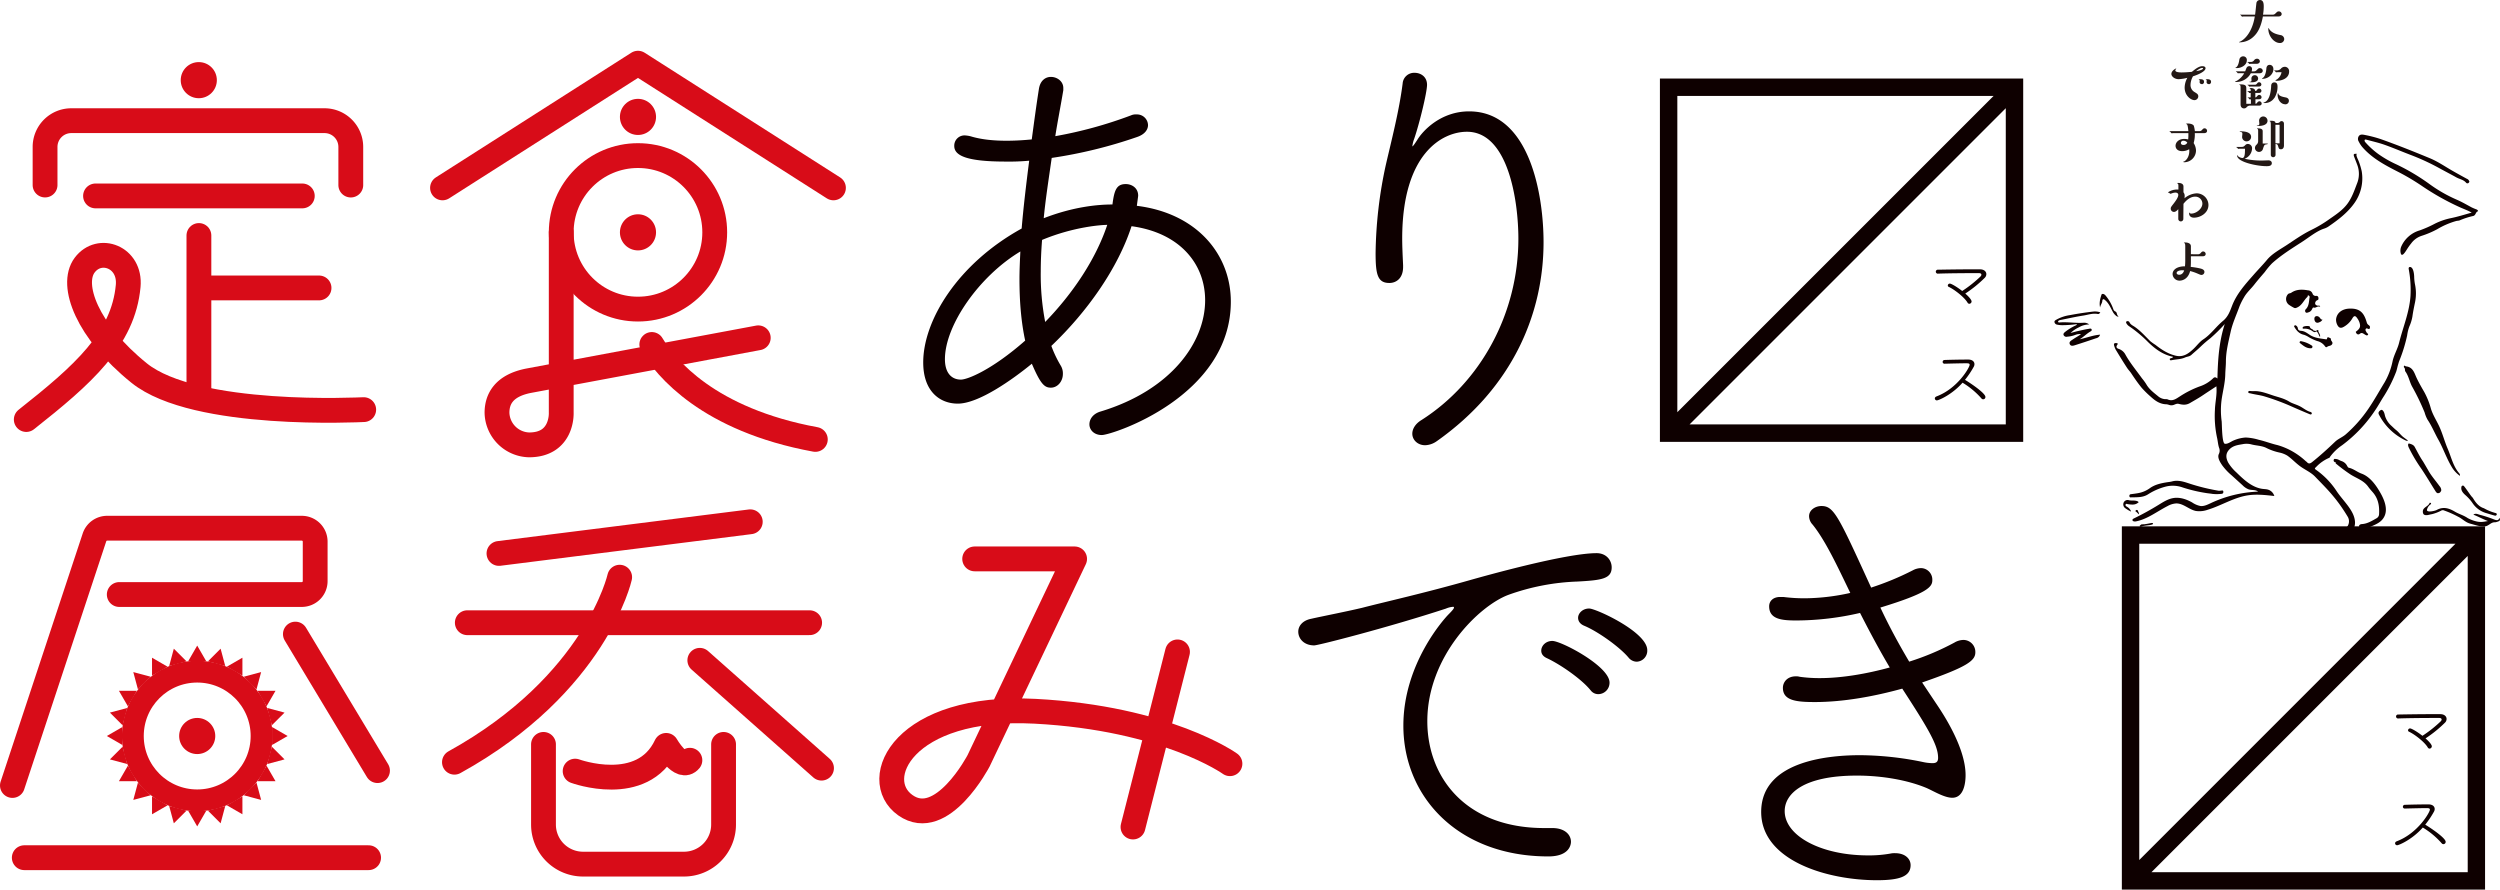 <svg xmlns="http://www.w3.org/2000/svg" viewBox="0 0 1395.34 496.51"><defs><style>.cls-1{fill:#0e0000;}.cls-2{fill:#231815;}.cls-3,.cls-5{fill:none;stroke:#d80c18;stroke-linecap:round;stroke-linejoin:round;}.cls-3{stroke-width:13.85px;}.cls-4{fill:#d80c18;}.cls-5{stroke-width:12.17px;}</style></defs><g id="レイヤー_2" data-name="レイヤー 2"><g id="レイヤー_4" data-name="レイヤー 4"><path class="cls-1" d="M586.79,193.07A63.88,63.88,0,0,0,592,204a8.36,8.36,0,0,1,1.23,4.7c0,4.2-3,7.67-6.68,7.67-3.46,0-5.69-1.73-10.64-13.36-10.89,8.9-29.69,22.27-41.32,22.27-9.9,0-19.31-6.68-19.31-23,0-23.26,19.06-54.93,54.94-74.73,1-11.88,2.48-24.25,4.21-37.86a119.68,119.68,0,0,1-13.12.49c-20.78,0-28.7-3-28.7-8.66a5.71,5.71,0,0,1,5.94-5.94,16.72,16.72,0,0,1,3.21.5c5.69,1.73,12.38,2.47,20,2.47q6.68,0,14.1-.74c1.24-9.16,2.48-18.56,4-28.21.74-4.7,3.71-6.68,6.68-6.68,3.47,0,6.93,2.47,6.93,6.18v1.24C592,59.19,590.26,67.85,589,76a237.29,237.29,0,0,0,42.31-11.63,6.22,6.22,0,0,1,3-.5,6.14,6.14,0,0,1,6.44,5.94c0,2.47-1.73,5.2-6.19,6.68A260.92,260.92,0,0,1,587,88.14c-1.73,12.13-3.47,23.26-4.46,33.66,16.58-6.44,30.2-7.67,38.36-7.67,1-7.92,2.23-11.39,7.42-11.39,3.47,0,6.93,2.23,6.93,6.44,0,.24,0,.24-.74,5.69,33.9,4.21,52.46,27.47,52.46,53.45,0,53-66.32,74.49-72,74.49-4.45,0-6.93-3-6.93-5.94s2-5.94,6.19-7.18c39.35-11.88,58.4-38.6,58.4-62.11,0-20.05-13.86-37.62-41.08-41.33C623.91,149.76,606.84,174,586.79,193.07ZM569,155.7c0-4.95.25-10.15.5-15.34C546.7,154,527.4,181.44,527.4,200.49c0,7.67,3.71,11.38,8.91,11.38,3.71,0,17.32-5.44,35.88-21.77C570,180,569,168.57,569,155.7Zm12.62-21.78c-.49,6.19-.74,12.13-.74,17.57a140.16,140.16,0,0,0,2.48,28.21c15.34-15.83,28.21-34.89,34.64-54.19C615,125.51,599.41,126.5,581.59,133.92Z"/><path class="cls-1" d="M788.22,81.71c.5,0,1.73-2,2.72-3.47,3.22-5.44,13.37-16.08,29-16.08,34.15,0,41.57,47.26,41.57,73,0,39.35-16.83,80.92-59.64,111.11a11.8,11.8,0,0,1-6.43,2.23c-4.21,0-7.18-3-7.18-6.43,0-2.48,1.49-5.45,5.2-7.68,32.91-21,54-59.39,54-101.21,0-20.54-5.45-59.64-28.71-59.64-13.36,0-36.13,11.63-36.13,59.64,0,4.46.25,9.4.5,14.85v1c0,6.19-3.72,8.91-7.68,8.91-6.68,0-7.67-5-7.67-16.83a242.8,242.8,0,0,1,5.69-49c3-13.11,7.43-29.94,9.41-45.53a6.43,6.43,0,0,1,6.68-5.94c3.46,0,6.93,2.23,6.93,6.68,0,4.21-4.21,21.53-7.18,30.19a16.63,16.63,0,0,0-1,4Z"/><path class="cls-1" d="M926.46,43.85h202.76V246.61H926.46Zm186.22,9.71H936.18v176.5ZM943,236.89h176.5V60.39Z"/><path class="cls-1" d="M1184.28,293.75H1387V496.51H1184.28Zm186.21,9.72H1194V480ZM1200.82,486.79h176.5V310.29Z"/><path class="cls-1" d="M864.19,478c-50.23,0-80.92-33.16-80.92-73,0-34.9,23.26-60.14,25.24-62.12s3-3.21,3-3.71c0-.25,0-.49-.49-.49a12.26,12.26,0,0,0-4,1c-31.68,10.39-71.27,20.54-73.5,20.54-5.69,0-8.91-3.72-8.91-7.68,0-3,2.23-6.18,7.18-7.17,5.44-1.24,20.54-4.21,28.71-6.19,12.37-3.22,34.64-8.17,60.63-15.59,7.17-2,52.7-14.85,70-14.85,5.44,0,8.41,4,8.41,7.92,0,6.44-5.69,7.18-19.05,7.92A126,126,0,0,0,841.92,332c-16.58,6.19-45.28,34.4-45.28,70.53,0,30.93,21,59.64,65.33,59.64h4.45c6.93,0,10.39,3.71,10.39,7.67C876.81,471,876.32,478,864.19,478Zm23.51-92.8c-5-6.19-16.82-14.35-24.25-17.82-2.23-1-3.22-2.47-3.22-4.21,0-2.72,2.48-5.44,6.19-5.44,5,0,31.92,14.11,31.92,23.26a6.35,6.35,0,0,1-6.18,6.44A5.28,5.28,0,0,1,887.7,385.16ZM909,367.09c-4.94-5.93-17.07-14.6-24.74-17.81-2.48-1-3.47-2.73-3.47-4.46,0-2.47,2.48-5.19,6.19-5.19s32.42,13.11,32.42,23.26a6.14,6.14,0,0,1-5.94,6.43A6,6,0,0,1,909,367.09Z"/><path class="cls-1" d="M1012.92,391.84c-10.15,0-17.82-.74-17.82-7.92,0-3.21,2.47-6.43,7.17-6.43a6.77,6.77,0,0,1,2.23.25,79.71,79.71,0,0,0,11.14.74c12.62,0,26.48-2.48,39.1-5.94-5-8.42-10.4-18.31-16.58-30.44a159.11,159.11,0,0,1-35.39,4.21c-7.92,0-15.34-.5-15.34-7.92,0-2.72,2-5.2,6.18-5.2h1.74a94.46,94.46,0,0,0,11.87.74,119.4,119.4,0,0,0,25.49-3c-7.42-15.34-13.86-29.2-21-38.1a7,7,0,0,1-2-4.71c0-3.46,3.46-5.69,6.93-5.69,6.93,0,9.4,5.45,27.71,45.53a156.86,156.86,0,0,0,23.27-9.65,10,10,0,0,1,4.45-1.23,6.43,6.43,0,0,1,6.43,6.68c0,3.71-2.22,7.17-29,15.34,5.69,12.13,11.14,21.78,16.09,30.19a144.91,144.91,0,0,0,25.24-10.64,10.22,10.22,0,0,1,5-1.48,6.7,6.7,0,0,1,6.68,6.92c0,4.71-4.7,8.17-29.7,16.83l7.92,11.88c4.7,6.93,16.33,25,16.33,39.84,0,4.95-1.23,12.62-7.42,12.62-4.45,0-10.39-3.71-14.35-5.44-10.64-4.46-25-6.93-38.86-6.93-29.94,0-40.33,10.15-40.33,19.8,0,13.85,20.29,24.74,46.52,24.74a68.73,68.73,0,0,0,12.37-1,10.52,10.52,0,0,1,2.73-.24c5.69,0,8.66,3.21,8.66,6.68,0,6.43-6.44,8.41-18.81,8.41-27.72,0-64.59-10.89-64.59-38.11,0-29.45,40.34-31.67,55.19-31.67a176.86,176.86,0,0,1,34.64,3.71,28,28,0,0,0,5.69.74c2.23,0,3.22-.74,3.22-3,0-6.93-5.2-15.84-20-38.6C1046.32,388.62,1029,391.84,1012.92,391.84Z"/><path class="cls-2" d="M1268.43,8.18a1.91,1.91,0,0,0,1.5-.6c1.18-1.14,1.28-1.21,1.92-1.21a1.56,1.56,0,0,1,1.64,1.41c0,.63-.47,1.41-1.81,1.41H1263c-1.21,6.6-3.35,9.48-5,11.06a11.3,11.3,0,0,1-8,3.38c-.2,0-.3,0-.3-.1s.07-.1.47-.26c3-1.35,6.94-5.7,8.32-14.08h-6.27c-.14,0-.74.1-.84.1s-.6-.67-.7-.78-.41-.13-.41-.2.07-.13.17-.13h8.21c.17-1,.57-5.3.71-6.17a2,2,0,0,1,2-2c2.11,0,2.11,2.41,2.11,3.75a27.22,27.22,0,0,1-.4,4.43Zm4,15.82c-3.19,0-6.4-3.89-6.4-7.81,0-.13,0-.53.13-.53s.4.63.47.73c1.61,2.22,4.32,2.79,6.17,3.19a2.32,2.32,0,0,1,2.11,2.31A2.29,2.29,0,0,1,1272.45,24Z"/><path class="cls-2" d="M1249.89,40.84c-.14,0-.71.06-.84.06s-.57-.67-.7-.73-.41-.17-.41-.24.07-.13.17-.13h5c.14-.3.64-1.78.81-2a1.6,1.6,0,0,1,1.4-.87,1.52,1.52,0,0,1,1.61,1.64,3.66,3.66,0,0,1-.23,1.28h1.17a2.06,2.06,0,0,0,1.51-.57c1.21-1.18,1.27-1.24,1.91-1.24a1.55,1.55,0,0,1,1.64,1.4c0,.74-.53,1.45-1.81,1.45h-4.86a9.25,9.25,0,0,1-7.74,4.86c-.13,0-1,0-1-.24s.77-.33.87-.37a11.51,11.51,0,0,0,4.19-4.25ZM1248.45,38c-.14,0-.74,0-.74-.2s.33-.2.4-.24c1.17-.8,1.54-3,1.74-4.12a2.15,2.15,0,0,1,2.18-2,2,2,0,0,1,2,2.31C1254,36.28,1251.06,38,1248.45,38Zm7.74,16.36V51.87l-.67.06c-.14,0-.4-.37-.47-.5a1,1,0,0,0-.57-.37s-.07,0-.07-.1a.12.12,0,0,1,.14-.13h1.64c0-.71,0-1.31-.4-1.45-.14,0-.24-.06-.24-.13s.14-.13.51-.13,2.54,0,2.68,1.71c.53-.07.6-.14,1.1-.78a1.38,1.38,0,0,1,1.08-.63,1.31,1.31,0,0,1,1.27,1.27,1.24,1.24,0,0,1-1.41,1.18h-2v2.48c.47,0,.53-.14,1.2-.88a1.36,1.36,0,0,1,1-.5,1.32,1.32,0,0,1,1.27,1.28c0,.46-.3,1.14-1.41,1.14h-2V57.9c.47,0,.63-.13,1-.6a1.55,1.55,0,0,1,1.21-.78,1.32,1.32,0,0,1,1.27,1.25c0,.8-.67,1.17-1.41,1.17h-5.16a2.54,2.54,0,0,0-1.91,1,1.82,1.82,0,0,1-1.38.57c-.16,0-1.91,0-1.91-2.28V49.69c0-1.78,0-2-.37-2.22-.06,0-.46-.13-.46-.2s.6-.17.83-.17c3.19,0,3.19,1.08,3.19,2.59v8.24h2.58V55.42c-.1,0-.57.07-.67.07s-.6-.68-.74-.78-.37-.13-.37-.2a.12.12,0,0,1,.14-.13Zm.13-6.07c-.13,0-.7.07-.84.07s-.56-.67-.7-.74-.37-.17-.37-.23.1-.1.14-.1h3.92c.74,0,.8-.14,1.41-.84a1.3,1.3,0,0,1,1-.57,1.31,1.31,0,0,1,1.27,1.24c0,.64-.47,1.17-1.41,1.17Zm0-12.67c-.14,0-.67.07-.81.07s-.4-.37-.5-.51-.17-.2-.54-.37c0,0-.06,0-.06-.1a.12.12,0,0,1,.13-.13h1.71a2.21,2.21,0,0,0,1.84-.94,2,2,0,0,1,1.58-.87,1.57,1.57,0,0,1,1.64,1.41c0,.9-.84,1.44-1.81,1.44Zm.23,10.29c-.2,0-1.11,0-1.11-.17s.11-.1.14-.1c.67,0,1.07-.06,1.07-.83,0-.17-.06-.94-.06-1.11a1.88,1.88,0,0,1,3.75,0C1260.38,45.83,1257.66,45.93,1256.59,45.93Zm6.14-2s-.17,0-.17-.13,0-.1.13-.13c1.85-.71,2.25-4.73,2.28-5.3s.24-2.15,1.85-2.15c.94,0,2.08.64,2.08,2.45C1268.9,41.1,1266.31,44,1262.73,44Zm6.63,10.83a6.28,6.28,0,0,1-5.79,2.75c-.07,0-.21,0-.21-.13s.67-.31.81-.37c3-1.51,3.38-7,3.48-8.89,0-.67.14-2.11,1.85-2.11s1.71,1.71,1.71,2.58A11.75,11.75,0,0,1,1269.36,54.78Zm1.91-14.45c-.13,0-.73.07-.87.07s-.5-.57-.6-.67-.47-.2-.47-.3.07-.1.13-.1h1.45a3.1,3.1,0,0,0,2.14-.91,2.85,2.85,0,0,1,2.15-1.1,2.43,2.43,0,0,1,2.48,2.61c0,4.19-4.7,5.2-6.77,5.2-.27,0-.88,0-.88-.17s1-.67,1.14-.81a6.26,6.26,0,0,0,2.28-3.82Zm4.23,17.9c-2.41,0-4.23-2.48-4.23-5.19,0-.14,0-1,.24-1s.07,0,.1.13c.3,1.51,2.55,1.94,4.16,2.25,1.77.36,1.77,1.57,1.77,1.77A1.93,1.93,0,0,1,1275.5,58.23Z"/><path class="cls-2" d="M1250.05,83c-.13,0-.7.1-.8.1s-.6-.67-.74-.77-.4-.14-.4-.2.1-.14.17-.14h2.85c1.07,0,1.37-.33,2.14-1.1a1.74,1.74,0,0,1,1.34-.54,2.37,2.37,0,0,1,2.35,2.55,6.34,6.34,0,0,1-4.19,5.7,43.14,43.14,0,0,0,9.79,1c.57,0,3-.1,3.55-.1,1.31,0,1.88.8,1.88,1.54,0,1.71-2,1.71-3,1.71-5.19,0-16.36-2.28-16.36-5.9,0-.07,0-.2.14-.2s.3.47.37.54a4.4,4.4,0,0,0,2.38,1c1.44,0,1.47-2.61,1.5-5.16Zm3.86-4.09a2.51,2.51,0,0,1-2.51-2.45c0-.27.16-1.54.16-1.77,0-.91-.5-1-1.37-1.08a.14.14,0,0,1-.14-.13c0-.17.71-.17.94-.17,1.08,0,5.43.17,5.43,3.09A2.5,2.5,0,0,1,1253.91,78.89Zm11.6,1.21c.13,0,.23.06.23.2s-.53.2-.87.27c-1,.16-1.14.36-1.81,2.41a2.27,2.27,0,0,1-4.49-.44,2.51,2.51,0,0,1,1-1.91,2.65,2.65,0,0,0,.78-1.87V73.32c0-.63,0-1.24-.41-1.37-.1,0-.23-.07-.23-.13s0-.17.5-.17c2.21,0,2.68.74,2.68,1.57V80.1Zm-5-9.79c-.27,0-.91,0-.91-.14s.11-.13.14-.13c.6,0,1.27-.07,1.27-1,0-.26-.13-1.44-.13-1.67A2.35,2.35,0,0,1,1263.2,65a2.4,2.4,0,0,1,2.38,2.38C1265.58,70.21,1261.39,70.31,1260.48,70.31Zm10.73-1.68a1.85,1.85,0,0,0,1.31-.67,1.13,1.13,0,0,1,.9-.37c.13,0,1.31,0,1.31,1.54V81.2c0,.91-.34,2.11-1.71,2.11-1,0-1.17-.53-1.41-1.27-.37-1.27-.5-1.58-1.58-1.68v6.07a1.32,1.32,0,1,1-2.64,0V69.7c0-1.44-.17-1.81-.41-2-.06,0-.37-.13-.37-.17s.58-.13.78-.13c2.44,0,2.54.7,2.61,1.24ZM1270,80h2.32V69.64H1270Z"/><path class="cls-2" d="M1222.62,47.17a4.49,4.49,0,0,0,2.32,4.26c1.37.84,2,1.24,2,2.35a2.16,2.16,0,0,1-2.15,2.11c-1.91,0-5.46-2.45-5.46-7a11.51,11.51,0,0,1,1.51-5.46,24.8,24.8,0,0,1-4.8.77c-2.28,0-4.12-1.51-4.12-2.95,0-1.68,2.25-3,2.65-3,.06,0,.06,0,.06.07s0,.06-.2.3a1.16,1.16,0,0,0-.3.7c0,1.11,3,1.11,3.62,1.11,1.21,0,3.15-.1,5.63-.34,3.16-2.68,4.66-3.15,5.84-3.15s1.77.47,1.77,1.14c0,1.71-3.78,3.49-7,4.5A10,10,0,0,0,1222.62,47.17Zm7-9c0-.27-.44-.27-.47-.27-1,0-2.58,1.11-3.42,1.81C1228.76,39.26,1229.6,38.56,1229.6,38.22Zm-.74,8.75a1.14,1.14,0,0,1-1.21-1c0-.13.07-.7.07-.8,0-.47-.24-.57-.37-.61s-.17,0-.17-.13.61-.17.84-.17c.91,0,2.11.17,2.11,1.44A1.26,1.26,0,0,1,1228.86,47Zm3.92,0a1.16,1.16,0,0,1-1.24-1c0-.13.07-.7.07-.8,0-.41-.14-.54-.34-.57s-.16-.07-.16-.17.63-.17.87-.17c.9,0,2.07.2,2.07,1.44A1.26,1.26,0,0,1,1232.78,47Z"/><path class="cls-2" d="M1213,74.3c-.17,0-.8.1-.94.1s-.63-.71-.77-.81-.43-.2-.43-.27.06-.13.16-.13h10.4c-.24-2.11-.41-3.79-1-3.89-.14,0-.37-.07-.37-.17s.87-.2,1.07-.2c1,0,2.88.3,3.35,1.34a17.41,17.41,0,0,1,.57,2.92h2.45a1.84,1.84,0,0,0,1.54-.67c.51-.57.81-.91,1.41-.91a1.44,1.44,0,0,1,1.41,1.41c0,.64-.44,1.28-1.58,1.28H1225a17.53,17.53,0,0,1-.64,5.56,8.13,8.13,0,0,1,1.31,4.23,6.64,6.64,0,0,1-6.34,6.47c-.2,0-.8,0-.8-.24,0-.07.33-.17.4-.17.9-.3,3-2.28,3-5.86a7.25,7.25,0,0,0-.07-1,7.43,7.43,0,0,1-3.92,1.07c-2.72,0-3.69-1.61-3.69-3,0-1.71,1.54-3.82,4.86-3.82a7.44,7.44,0,0,1,2.18.3,18.18,18.18,0,0,0,.13-2.25c0-.2,0-1.1,0-1.3Zm5.63,4.25a1.28,1.28,0,0,0-1.4,1.21c0,.5.33,1.14,1.37,1.14a2.23,2.23,0,0,0,2.21-1.31A2.75,2.75,0,0,0,1218.63,78.55Z"/><path class="cls-2" d="M1218.6,122.17a1.41,1.41,0,1,1-2.82,0v-5.43c-.5.54-1.37,1.54-2.41,1.54a1.82,1.82,0,0,1-1.81-1.74c0-.8.13-1,1.58-2.85,1.6-2.08,2.64-3.69,2.64-4.93,0-.73-.57-1.27-1.64-1.27a6.53,6.53,0,0,0-2,.44,4.4,4.4,0,0,1-.74.23c-.17,0-.74-.57-.91-.6s-.36,0-.4-.07a.27.27,0,0,1-.07-.14,9,9,0,0,1,5-1.57c.43,0,.63,0,.83,0V104.2c0-.8,0-1.54-.36-1.74a1.76,1.76,0,0,1-.37-.2c0-.17.4-.17.63-.17.84,0,2.92.17,2.92,2v3.25a3.09,3.09,0,0,1,.67,2.15,4.85,4.85,0,0,1-.13,1.2,11.5,11.5,0,0,1,6.67-2.78,6.6,6.6,0,0,1,6.74,6.47c0,4.63-4.66,7.11-8.08,7.11-2.11,0-2.72-1.38-2.72-2.28,0-.14,0-.6.2-.6,0,0,.14.26.17.3.13.27.7.3.9.3,2.52,0,6.14-2.55,6.14-5.6a3.92,3.92,0,0,0-4.06-3.85c-3.21,0-5.53,2.81-6.5,4Z"/><path class="cls-2" d="M1226.68,141.92a1.89,1.89,0,0,0,1.58-.67c.5-.57.77-.9,1.4-.9a1.43,1.43,0,0,1,1.41,1.4c0,.61-.43,1.28-1.57,1.28h-6.68v2.55c0,.7,0,2.21-.1,3.38a44.7,44.7,0,0,1,5.27.87c1,.24,2.38.67,2.38,1.95a1.67,1.67,0,0,1-1.65,1.67c-.5,0-.73-.13-2.78-1a27.34,27.34,0,0,0-3.55-1.17c-1.31,5.16-5.23,5.36-5.87,5.36a3.84,3.84,0,0,1-3.92-3.69c0-2,1.88-4.29,6.91-4.32a30.13,30.13,0,0,0,.16-3.15v-7.85c0-1.17-.1-1.67-.37-1.87,0,0-.4-.17-.4-.24s.3-.2.74-.2,3.18.07,3.18,2.15v4.42Zm-8.68,8.92c-2,0-3.15.74-3.15,1.51,0,.47.47,1,1.44,1,.33,0,2,0,2.78-2.41A6.73,6.73,0,0,0,1218,150.84Z"/><path class="cls-1" d="M1300.24,255.44a21.76,21.76,0,0,0-7.43,5.11c-.63.66-1.29.89-.19,1.65a44,44,0,0,1,11.26,11.51c3.79,5.89,10.34,11.24,10.54,17.8.1,3.37-2.17,7.5-5.54,7.66-1,.05-1.39.91-2.24,1.09-3.36.74-6.72,1.38-10.15.63a10.63,10.63,0,0,0-4.43.15c-4.47.91-8.94.37-13.41.4-6.44,0-12.81-.86-19.21-1.28-5-.33-9.93-.49-14.9-.75a6.76,6.76,0,0,1-3.44-1,6.07,6.07,0,0,1,5.1-1.59c3.37.51,6.72,0,10.08.22a85.33,85.33,0,0,0,13.75.28c5-.46,10-.09,15-.38a33.28,33.28,0,0,1,7.18.43,33.08,33.08,0,0,0,8.33.69c3.61-.32,7-1.06,9.41-3.95a5,5,0,0,0,.49-5.55c-6.42-10.71-11.65-15.61-18.31-22.53-2.47-2.58-6.11-4-8.92-6.23-2.56-2-3.84-3.53-6.48-5.44a14,14,0,0,0-4.41-1.76,30.29,30.29,0,0,1-7.53-2.66c-2.65-1.26-5.58-1.17-8.33-1.94a10.66,10.66,0,0,0-4.56-.13c-2.77.5-5.46.75-7.63,3s-2,4.74-.59,7.39a24.33,24.33,0,0,0,4.55,5.43c4.26,4.18,9,8.59,14.92,9.21.62.07,1.25.09,1.87.19a6.38,6.38,0,0,1,1.42.4,5.27,5.27,0,0,1,2.94,3.35c-5-.56-10-1.13-14.9-.35-7.79,1.23-14.67,5.71-22.21,8a13.69,13.69,0,0,1-6.63.71c-3.88-.76-7-4.26-11-4.22a11.33,11.33,0,0,0-4.87,1.49c-5.88,3-11.25,7.33-17.73,8.56-.8.15-2-.12-1.83-.92.08-.38.47-.6.82-.77a156,156,0,0,0,13.71-7.54c2.62-1.61,5.28-3.33,8.31-3.82,3.6-.59,7.28.66,10.46,2.45a12.46,12.46,0,0,0,4.69,2c2,.2,3.93-.77,5.76-1.63a68.1,68.1,0,0,1,26.34-6.41c-1.36-1.15-3.42-.72-5.13-1.22a9.51,9.51,0,0,1-3.52-2.33l-6.17-5.6a32.26,32.26,0,0,1-5.1-5.41c-1.14-1.65-3-4.46-1.93-6.49a4.17,4.17,0,0,0,.09-3.43c-.6-1.8-.69-3.76-1.13-5.62a57.82,57.82,0,0,1-1.18-15.59c.13-4.3,1.27-8.54.81-13.08-2.56,1.68-5,3.26-7.41,4.89s-4.87,3-7.35,4.45c-2.19,1.26-4.14,1-6.29.45-1-.28-2,.32-2.9.63a3.88,3.88,0,0,1-2.31,0,7.41,7.41,0,0,0-1.54-.39c-3.59-.05-6.23-1.84-8.79-4.19a54.75,54.75,0,0,1-5.09-5c-2.1-2.56-4-5.31-5.82-8.07-.71-1.08-1.64-2-2.33-3.05-2.19-3.34-4.26-6.75-6.34-10.16a9.93,9.93,0,0,1-.83-2.08c-.41-1.28-.05-1.71,1.24-1.6.89.08.81.47.41,1-.77,1.11-.39,1.86.84,2.23a6.56,6.56,0,0,1,3.77,3.24c2.63,4.69,6.06,8.8,9.18,13.14a32.46,32.46,0,0,1,2.38,3.24c1.61,2.92,4.23,4.8,6.7,6.85a6.74,6.74,0,0,0,3.94,1.59,4.06,4.06,0,0,1,1.27.09c2.77,1.33,4.84-.34,6.93-1.66a54.8,54.8,0,0,1,10.83-5.48,19.49,19.49,0,0,0,7.64-4.55c.74-.76,1.47-.82,2.45.09.25-10.37.87-20.56,4.1-30.42a92.53,92.53,0,0,1-8,7.9,65.56,65.56,0,0,0-5.17,4.42c-1.72,1.71-3.63,3.25-5.44,4.88-1.09,1-2.36.92-3.49,1.44-2.38,1.11-5.09,1-7.65,1.56-.39.08-.77.1-.92-.38-.19-.65.37-.62.74-.78s.88-.06,1-.78c-5.59-1.12-10-4.4-13.92-8.24a70.06,70.06,0,0,0-10.66-8.88,4.37,4.37,0,0,1-1.13-1.14c-.33-.47-.74-1.14-.07-1.54a1.22,1.22,0,0,1,1.51.5c.61,1.4,1.91,1.88,3,2.64,3.26,2.25,5.85,5.25,8.66,8a33.7,33.7,0,0,0,2.92,2.07c3.36,2.66,7,5,11.27,6s7.17-1.26,9.88-3.79c1.87-1.75,3.36-3.92,5.52-5.35,4.26-2.82,7.11-7.14,11-10.32,2.85-2.35,3.88-5.44,5.06-8.49,2.61-6.74,7.35-11.92,12-17.22,2.46-2.82,5.1-5.48,7.48-8.36,2.79-3.38,7.2-5.74,10.82-8.11,4.38-2.87,8.88-6.09,13.59-8.4a70.43,70.43,0,0,0,10.68-6.38c3.53-2.45,7.2-4.88,9.81-8.43,2.47-3.35,3.81-7.26,5.27-11.11a14.28,14.28,0,0,0,.27-10.35c-.55-1.51-1.14-3-1.72-4.5-.68-1.73-.38-2.08,1.76-1.8-1.5-.2.4,3.29.61,3.86a39.17,39.17,0,0,1,1.74,5.71,23.75,23.75,0,0,1-4.23,18.09c-3.89,5.39-9.11,9.28-14.53,13a10.26,10.26,0,0,1-2.49,1.11c-4.12,1.44-8.1,4.77-11.77,7.14-5.85,3.78-11.82,7.46-17,12.13a43.87,43.87,0,0,0-4.08,4.89c-2,2.34-4,4.62-5.85,7s-4.28,4.47-5.78,7.21a36.17,36.17,0,0,0-2.49,5c-1.7,4.73-3.86,9.3-4.94,14.25-1.19,5.41-2.59,10.78-2.62,16.37,0,2.43-.3,4.86-.35,7.28-.11,4.91-1.44,9.61-2.09,14.42a45.39,45.39,0,0,0,.07,11.76c.18,1.5.12,12.24,1.76,12.53s3.47-1.26,4.86-1.81a20.2,20.2,0,0,1,6.82-1.67,30,30,0,0,1,7.27,1.27c3.52.8,6.89,2.15,10.4,2.95a37.89,37.89,0,0,1,8.8,3.76,39.83,39.83,0,0,1,7,5.2,5.9,5.9,0,0,1,.62.5c1,1.15,1.83.94,3,0,4.43-3.54,8.62-7.34,12.71-11.26,1.78-1.72,4.16-2.55,6.05-4.2a75.21,75.21,0,0,0,12.71-14.42c3.23-4.75,6-9.78,9-14.68a39.72,39.72,0,0,0,4.43-11.85c.8-3.51,2.72-6.62,3.59-10.1,2.17-8.73,5.78-17.13,6.37-26.21a61.93,61.93,0,0,0-1-15c-.17-.94.47-1.39,1.27-1,1.52.75,1.79,4.27,1.8,5.69a25.91,25.91,0,0,0,.53,4.3,24.7,24.7,0,0,1,0,9.27c-.56,2.73-1.15,5.45-1.52,8.22a23.11,23.11,0,0,1-1.73,5.62,23.41,23.41,0,0,0-1.22,5,86.45,86.45,0,0,1-4.45,14.33c-.29.8-.5,1.63-.75,2.44-.13.44-.7,3-1,3.63a78.23,78.23,0,0,1-6.64,13.26c-1.73,2.64-3.22,5.44-5,8.07a77.37,77.37,0,0,1-18.51,19.56,27,27,0,0,0-6.85,6.67A1.51,1.51,0,0,1,1300.24,255.44Z"/><path class="cls-1" d="M1341,142.13c-.56.27-1,0-1.2-1.55a6,6,0,0,1,.5-3.14,16.2,16.2,0,0,1,10.23-8.85,63.56,63.56,0,0,0,8.51-3.77,36.61,36.61,0,0,1,8.58-3c3.93-.78,7.8-2,11.93-3.16-2.22-1.23-4.39-2-6.45-2.91a141.08,141.08,0,0,1-21.39-12,126.82,126.82,0,0,0-14-8.23c-6.92-3.54-13.76-7.26-19-13.19a14.42,14.42,0,0,1-2.15-3.21,2.83,2.83,0,0,1,0-3.19c.76-1,1.9-.89,3-.67a70.34,70.34,0,0,1,9.16,2.36c9.26,3.27,18.38,6.93,27.45,10.68,4.59,1.9,8.69,4.79,13,7.23q3.83,2.18,7.7,4.27a2,2,0,0,1,.9.64c.26.44.76.87.24,1.42a1,1,0,0,1-1.57.16c-1.41-1.75-3.63-2-5.43-3-3.24-1.81-6.56-3.51-9.82-5.31A127.06,127.06,0,0,0,1345,86.29c-4.71-1.8-9.35-3.8-14.11-5.48-3.22-1.14-6.58-1.89-9.88-2.79-.39-.1-1-.29-1.18.08s0,.93.37,1.31a45.93,45.93,0,0,0,7.35,6.65,60.68,60.68,0,0,0,10,5.7,117.43,117.43,0,0,1,18.69,11.16,79.11,79.11,0,0,0,15.19,8.63c2.78,1.22,5.4,2.76,8.07,4.19a27.54,27.54,0,0,0,2.8,1.17c.49.2,1,.93.73,1-1.41.43-1.13,2.39-2.8,2.67a42.1,42.1,0,0,0-7.4,2.42c-.64.24-1.38.19-2,.37a43.84,43.84,0,0,0-10.48,4.53,50.69,50.69,0,0,1-8.67,3.7,11.67,11.67,0,0,0-5.88,4.21,33.75,33.75,0,0,0-2.33,3.25C1342.9,139.94,1341.85,141.72,1341,142.13Z"/><path class="cls-1" d="M1373,265.6a15.68,15.68,0,0,1-4.71-5.17c-2.88-4.81-4.64-10.19-7.38-15.07-2.07-3.68-3.64-7.62-6-11.11a17.75,17.75,0,0,1-1.63-4,127.55,127.55,0,0,0-7.06-14.61c-1.41-2.68-1.88-5.78-3.69-8.3-.42-.59,0-1.49-.61-2.11a.74.74,0,0,1-.1-1c.41-.41.63.22,1,.25,4,.37,4.71,3.77,6,6.5s2.77,5.28,4.27,7.87a42.14,42.14,0,0,1,3.67,9.17c1.06,3.52,3.08,6.57,4.61,9.85,1.92,4.09,3,8.47,4.78,12.6,2,4.64,3,9.72,6.43,13.69A1.83,1.83,0,0,1,1373,265.6Z"/><path class="cls-1" d="M1302.71,256.27a1.51,1.51,0,0,0,.28-.15c2.41.12,2,.61,4.18,1.32A5.38,5.38,0,0,1,1310,260c.28.48.51,1,1.06,1.09,2.56.58,4.54,2.36,7,3.25,4.82,1.75,8.19,6.62,10.62,10.91,2.12,3.75,4.2,8.92,2.08,13.08-1.51,3-4.26,4.16-7.08,5.39a13.54,13.54,0,0,1-5,1.4,1.73,1.73,0,0,1-2-1.23c-.15-.87.69-1.32,1.6-1.38,3.11-.2,5.65-1.83,8.25-3.3a2.7,2.7,0,0,0,1.32-2.28c.26-4.48-.46-8.7-3.56-12.22-.89-1-1.77-2-2.55-3.1-2.42-3.38-6.28-4.59-9.61-6.64a91.58,91.58,0,0,1-8.22-6.11c-.9-.71.63-.43-.44-.8C1302.61,257.77,1302.21,257.22,1302.71,256.27Z"/><path class="cls-1" d="M1166.06,181.09a11.7,11.7,0,0,0-5.72,1.58,17.51,17.51,0,0,0-4.68,3.17c1.28-.33,2.55-.7,3.83-1,2.14-.48,4.27-1,6.43-1.32.44-.08,1.3-.39,1.52.44.17.63-.47.93-.9,1.18-2.07,1.22-3.71,3-5.81,4.23,3.76-.77,7.36-2.27,11.41-2.58a2.89,2.89,0,0,1-2.26,2c-3.8,1.3-7.61,2.57-11.44,3.78-1.15.37-2.69.92-3.26-.59-.49-1.31,1-2,1.9-2.63,1.45-1,3-1.81,4.43-2.83a6.56,6.56,0,0,0-3,.32,15.7,15.7,0,0,1-4.67,1.07,1.72,1.72,0,0,1-2.06-.87c-.34-.84.35-1.39.94-1.87a28.94,28.94,0,0,1,5.47-3.37c.37-.18.83-.24,1-.9a63.91,63.91,0,0,1-8.12.6,14.2,14.2,0,0,1-2.85-.29,1.79,1.79,0,0,1-1.51-1.27c-.23-.89.48-1.2,1-1.5a21.57,21.57,0,0,1,7.55-2.55c4.34-.83,8.72-1.49,13.11-2a9.46,9.46,0,0,1,3.88.44c-.38.64-.75,1-1.44.91-2.77-.52-5.4.48-8.06.89-4.14.64-8.23,1.57-12.34,2.39a5,5,0,0,0-1.23.33,1,1,0,0,0-.5.73c0,.3.41.43.77.39,4.54-.38,9,.48,13.58.16A4.51,4.51,0,0,1,1166.06,181.09Z"/><path class="cls-1" d="M1303.85,178.18c.41-3.55,3.33-5.75,7.34-5.93,6.28-.28,8.36,2.67,9.83,7.88a2.51,2.51,0,0,0,1,1.3c.48.42,1,.67.64,1.75-.23.64-.32.46-.64.43-.54-.06-1.15-.7-1.6,0s.18,1.3.44,1.9a1.59,1.59,0,0,0,.54.59c.24.21.53.35.23.75a.69.69,0,0,1-.83.32,7.16,7.16,0,0,1-1.24-.68c-.81-.5-1.44-1-2.5-.15-.86.7-1.82.2-2.2-1,0-.05,0-.15,0-.17,2.39-1.78,2.82-2.82,2-5.33a9.19,9.19,0,0,0-1.21-2.24c-1.07-1.56-1.81-1.52-2.78.2a12.67,12.67,0,0,1-4.44,4.44c-1.93,1.23-3.11.86-4.05-1.22A6.25,6.25,0,0,1,1303.85,178.18Z"/><path class="cls-1" d="M1231.9,275.27a83.7,83.7,0,0,1-14.29-3.41,16.32,16.32,0,0,0-9.12-.2,34.24,34.24,0,0,0-9.57,4.23c-3,1.93-6.44,1.61-9.77,1.72-.46,0-.64-.38-.67-.77s.13-.92.76-1c1.37-.18,2.75-.34,4.11-.6a15.79,15.79,0,0,0,6.45-2.69c3.08-2.24,6.68-2.92,10.32-3.47a17.72,17.72,0,0,0,2.06-.35c3.25-.92,6.3,0,9.33,1a111.23,111.23,0,0,0,16.76,4.16,5.88,5.88,0,0,0,1.26-.05c.53,0,1.39-.42,1.4.71,0,.85-.53,1.07-1.2,1.1a21.56,21.56,0,0,1-5,0C1233.83,275.49,1232.86,275.4,1231.9,275.27Z"/><path class="cls-1" d="M1295,171.29c-1.54-.83-2.39.86-3.72.35-.39-.14-.63.51-.82.85a3.1,3.1,0,0,1-2,1.82c-.61.17-1.13.48-1.59,0a1.25,1.25,0,0,1,.12-1.76c1.79-1.83,1.66-4.21,2.06-6.45a.92.92,0,0,0-.55-1.18c-.7-.22-.41.57-.59.74-2.16,1.92-3.11,5-6.16,6.12a1.55,1.55,0,0,1-1.42,0,24.34,24.34,0,0,1-2.75-1.64,4,4,0,0,1-.71-5.8c.54-.75,1.33-.52,1.94-.94,2.88-2,6.1-1.93,9.37-1.35a2.79,2.79,0,0,1,2.5,1.75,1.85,1.85,0,0,0,2.08,1.34,1.07,1.07,0,0,1,1.22,1c0,.45.29,1.07-.61,1.41a1.91,1.91,0,0,0-1.15,2.19,1.83,1.83,0,0,0,2,.82C1294.6,170.51,1294.71,170.64,1295,171.29Z"/><path class="cls-1" d="M1395,289c.67,1.29.19,1.79-.79,2.08a6.25,6.25,0,0,1-1.63.44c-2.26-.17-3.43,2-5.57,2.26-2.82.29-5.47-.79-8.15-1.48-2.9-.75-4.44-2.72-6.9-3.9a54.5,54.5,0,0,0-8.16-3.6,1.79,1.79,0,0,0-1.36.24,22.53,22.53,0,0,1-5.14,1.94c-1.63.27-2.89.88-4.2.34-.86-.35-1.07-2.08-.55-3,.87-1.47,2.83-1.89,3.49-3.59.09-.22.53-.11.73.06s.07.5-.12.67a4.92,4.92,0,0,0-2.07,3.07c-.23,1.75,4.52.6,5.4.12,3.61-2,6.82-1.07,10.17.92,2.46,1.45,4.73,1.95,7.12,3.57a19.52,19.52,0,0,0,4.54,1.79c2.61.7,4.32.33,6.84-.12-2.83-1-5.41-2.5-8.18-3.56,1.34-1,2.59-.14,4,.18a68.4,68.4,0,0,1,7.83,2.6C1393.24,290.36,1394.56,290.79,1395,289Z"/><path class="cls-1" d="M1344.68,247.57c1.53.4,2.52.88,3.08,1.92,1.49,2.7,2.85,5.48,4.58,8,.26.39,2.58,4.39,2.93,5,1.69,3.09,4.25,5.95,6.3,8.81a3.66,3.66,0,0,1,1,2.28c-.07.74-1,1.83-1.59,1.58-.08.41-1.09-.13-1.39-.61-2.75-4.32-5.34-8.75-8.2-13a84,84,0,0,1-6.86-11.55,5.12,5.12,0,0,1-.48-1.34C1344,248,1344.13,247.4,1344.68,247.57Z"/><path class="cls-1" d="M1198.78,298.9a16.8,16.8,0,0,1-1.88,0c-.39,0-1,.09-1.1-.45a1.06,1.06,0,0,1,.66-1.18c1.79-.83,3.62-1.61,5.45-2.36a2.94,2.94,0,0,1,1.26-.08c.29,0,.7,0,.7.47s-.32.45-.65.56a20.93,20.93,0,0,0-4.72,2.33,1.45,1.45,0,0,0,1.46.57,108.24,108.24,0,0,0,11.9-1.31,30.88,30.88,0,0,1,6.38-.27c3.08.09,6.17-.16,9.26-.18,2.65,0,5.32-.36,7.93.39.31.09.88-.2.82.45,0,.42-.42.59-.84.59-4.35-.06-8.66.59-13,.76-3.09.13-6.21-.12-9.28.21-4.12.45-8.2,1.33-12.31,2C1198.73,301.69,1198,300.85,1198.78,298.9Z"/><path class="cls-1" d="M1257.52,218.32c4.12-.28,7.92,1.38,11.66,2.57,2.82.89,5.82,1.59,8.48,3.24,1.7,1.05,3.82,1.56,5.69,2.48,2.13,1,3.91,2.72,6.27,3.32.41.11.82.55.63,1-.31.68-1,.31-1.41.14q-5.28-2.19-10.51-4.51a126.79,126.79,0,0,0-14.48-5.32c-2.55-.77-5.2-1-7.76-1.67-.5-.13-1.27-.05-1.24-.72,0-.84.81-.63,1.39-.58Z"/><path class="cls-1" d="M1373.83,271.66a.81.81,0,0,1,1.4-.35c1.54,1.85,3.85,5.56,4.78,6.36.4.34,2.34,4.8,6.35,6a27.32,27.32,0,0,0,6.7,2.72h0a.68.68,0,0,1,.23,1.18.8.8,0,0,1-.79.23c-1.75-.45-3.46-1-5.19-1.52a13.76,13.76,0,0,1-7.38-5.61,23.65,23.65,0,0,0-3.61-4.07C1374.75,275.24,1373.35,273.75,1373.83,271.66Z"/><path class="cls-1" d="M1281.09,181.51a2.15,2.15,0,0,1,1.4,1.59c.12,1.16.78,1.48,1.82,1.55,2,.13,3.46,1.34,5,2.34,2.75,1.75,5.92,1.92,9,2.41a.38.38,0,0,0,.47-.32c.13-.48.28-1.11.89-.77s1.34.29,1.31,1.18,1.41,1.47.62,2.68c-.66,1-1.86.77-2.59,1.33s-1,.23-1.36-.24a7.45,7.45,0,0,0-4.42-2.94,27.77,27.77,0,0,1-4.38-2,12.45,12.45,0,0,0-2.87-1.44c-2.51-.5-4.09-2.16-5.32-4.25-.15-.26-.41-.56-.08-.86A2.24,2.24,0,0,1,1281.09,181.51Z"/><path class="cls-1" d="M1343.72,246a1.41,1.41,0,0,1-1-.15,32.37,32.37,0,0,1-14.86-14.28,2.16,2.16,0,0,1-.33-1.22,2.2,2.2,0,0,1,1.05-1.32,1.24,1.24,0,0,1,.56-.28,1,1,0,0,1,.74.33c1.12,1.1,1,2.58,1.62,4a12,12,0,0,0,3,4.36c1,.88,1.76,1.73,2.83,2.57,1.46,1.15,2.52,2.69,3.95,3.86.2.16,2.63,2,2.67,1.91A.46.46,0,0,1,1343.72,246Z"/><path class="cls-1" d="M1172.15,171.66c-.61-2.51,0-4.85.76-7.16.24-.76,1.43-.5,2.12.25a24.71,24.71,0,0,1,4.51,7.85,2,2,0,0,0,1.12,1.26c1.12.44.59,2.1,1.78,2.68.17.08-.58.22-.8.09a6.52,6.52,0,0,1-2.44-2.68c-1.24-2.22-2.17-4.66-4.2-6.37-.34-.28-.65-.65-1.08-.57s-.52.62-.55,1C1173.27,169.35,1172.24,170.35,1172.15,171.66Z"/><path class="cls-1" d="M1193.7,280.25c-1.84,1.83-4,1.39-6,1.16-.45-.05-1.13-.53-1.35.27-.17.59.34.88.82,1.18a5,5,0,0,1,2.28,2.67,18,18,0,0,1-3.35-1.95,2.58,2.58,0,0,1-.9-2.84,2.44,2.44,0,0,1,2.62-1.66c1.8.59,3.74-.08,5.43.81C1193.34,280,1193.45,280.07,1193.7,280.25Z"/><path class="cls-1" d="M1284.72,190.52a15.49,15.49,0,0,1,5.27,2.16c.46.24.81.53.63,1.13s-.67.6-1.16.58c-2.37-.06-4-1.52-5.74-2.9a.53.53,0,0,1-.15-.72C1284,190.17,1284.53,190.5,1284.72,190.52Z"/><path class="cls-1" d="M1296.28,178.37a3.36,3.36,0,0,1-2,1.57,1.66,1.66,0,0,1-1.94-.25,2.73,2.73,0,0,1-.51-2.4c.36-1.11,2-1.14,2.9,0C1295.14,177.74,1295.35,178.46,1296.28,178.37Z"/><path class="cls-1" d="M1292.7,185c-.65.72-1.46.2-1.89-.08a7.37,7.37,0,0,0-5-1.46c-.27,0-.58,0-.63-.35a.8.8,0,0,1,.18-.57c.55-.66,3.75-.84,3.85-.17.21,1.27,1.47,1.12,1.93,1.93.33.57,1.31,0,1.64.75Z"/><path class="cls-1" d="M1194.84,294.1c-.6-.2-.87-.44-.42-.83s.72-.63,1.07-.62c1.88.1,3.64-.52,5.46-.77.29,0,.55,0,.71.23s-.11.52-.32.59C1199.18,293.46,1196.79,293.06,1194.84,294.1Z"/><path class="cls-1" d="M1292.73,185c0-.54.35-.75.83-.78.68,0,.33.52.41.8.27.91,1.23,1.6.91,3.14-.88-1.24-.88-2.74-2.18-3.21Z"/><path class="cls-1" d="M1193.84,287.1c-.59-.55-1-.94-1.43-1.36-.2-.2-.68-.23-.48-.67a.76.76,0,0,1,.45-.4.66.66,0,0,1,.88.47C1193.4,285.72,1193.93,286.17,1193.84,287.1Z"/><polyline class="cls-3" points="246.98 104.86 356.08 35.27 465.18 104.86"/><path class="cls-3" d="M363.79,192.26c7.8,13,31.47,42,91.28,53"/><circle class="cls-3" cx="356.08" cy="129.68" r="42.84"/><circle class="cls-4" cx="356.08" cy="129.68" r="10.08"/><circle class="cls-4" cx="356.08" cy="65.25" r="10.08"/><path class="cls-3" d="M313.24,129.68v100.7s.91,17.92-17.93,17.92a18.39,18.39,0,0,1-17.92-17.92c0-7.32,3.53-15.21,17.92-17.93l127.9-23.9"/><circle class="cls-4" cx="110.95" cy="44.74" r="10.08"/><path class="cls-3" d="M195.79,103.28V82a14.65,14.65,0,0,0-14.64-14.64H39.78A14.64,14.64,0,0,0,25.15,82v21.26"/><line class="cls-3" x1="53.31" y1="109.35" x2="168.73" y2="109.35"/><line class="cls-3" x1="111.02" y1="131.44" x2="111.02" y2="221.46"/><line class="cls-3" x1="114.61" y1="160.71" x2="178.07" y2="160.71"/><path class="cls-3" d="M203,228.63c-1.66,0-93.88,5-125.36-20.43C48.61,184.8,39,159.05,47.24,148s25.79-4.54,24.3,11.6c-2.77,29.82-25.41,49.7-56.88,74.55"/><circle class="cls-4" cx="110.07" cy="410.79" r="10.08"/><path class="cls-3" d="M6.93,438.4l45.8-138.47a7.44,7.44,0,0,1,7.07-5.11H168.45a7.46,7.46,0,0,1,7.46,7.45v22.09a7.46,7.46,0,0,1-7.46,7.46H66.57"/><line class="cls-3" x1="164.86" y1="353.91" x2="210.7" y2="430.11"/><circle class="cls-5" cx="110.07" cy="410.79" r="35.92"/><polygon class="cls-4" points="110.07 360.33 105.06 369.01 115.08 369.01 110.07 360.33"/><polygon class="cls-4" points="97.02 362.05 94.42 371.73 104.1 369.13 97.02 362.05"/><polygon class="cls-4" points="84.85 367.09 84.85 377.11 93.52 372.1 84.85 367.09"/><polygon class="cls-4" points="74.4 375.11 76.99 384.78 84.07 377.7 74.4 375.11"/><polygon class="cls-4" points="66.38 385.56 71.39 394.23 76.39 385.56 66.38 385.56"/><polygon class="cls-4" points="61.34 397.73 68.42 404.81 71.01 395.13 61.34 397.73"/><polygon class="cls-4" points="59.62 410.79 68.29 415.79 68.29 405.78 59.62 410.79"/><polygon class="cls-4" points="61.34 423.84 71.01 426.44 68.42 416.76 61.34 423.84"/><polygon class="cls-4" points="66.38 436.01 76.39 436.01 71.39 427.34 66.38 436.01"/><polygon class="cls-4" points="74.4 446.46 84.07 443.87 76.99 436.79 74.4 446.46"/><polygon class="cls-4" points="84.85 454.48 93.52 449.47 84.85 444.46 84.85 454.48"/><polygon class="cls-4" points="97.02 459.52 104.1 452.44 94.42 449.85 97.02 459.52"/><polygon class="cls-4" points="110.07 461.24 115.08 452.56 105.06 452.56 110.07 461.24"/><polygon class="cls-4" points="123.13 459.52 125.72 449.85 116.05 452.44 123.13 459.52"/><polygon class="cls-4" points="135.3 454.48 135.3 444.46 126.63 449.47 135.3 454.48"/><polygon class="cls-4" points="145.75 446.46 143.16 436.79 136.07 443.87 145.75 446.46"/><polygon class="cls-4" points="153.77 436.01 148.76 427.34 143.75 436.01 153.77 436.01"/><polygon class="cls-4" points="158.81 423.84 151.72 416.76 149.13 426.44 158.81 423.84"/><polygon class="cls-4" points="160.53 410.79 151.85 405.78 151.85 415.79 160.53 410.79"/><polygon class="cls-4" points="158.81 397.73 149.13 395.13 151.72 404.81 158.81 397.73"/><polygon class="cls-4" points="153.77 385.56 143.75 385.56 148.76 394.23 153.77 385.56"/><polygon class="cls-4" points="145.75 375.11 136.07 377.7 143.16 384.78 145.75 375.11"/><polygon class="cls-4" points="135.3 367.09 126.63 372.1 135.3 377.11 135.3 367.09"/><polygon class="cls-4" points="123.13 362.05 116.05 369.13 125.72 371.73 123.13 362.05"/><line class="cls-3" x1="13.55" y1="478.71" x2="205.73" y2="478.71"/><line class="cls-3" x1="278.49" y1="308.9" x2="418.76" y2="291.23"/><line class="cls-3" x1="260.82" y1="347.56" x2="451.89" y2="347.56"/><path class="cls-3" d="M345.86,322.15s-13.25,59.64-92.22,103.27"/><line class="cls-3" x1="390.59" y1="368.54" x2="458.52" y2="428.73"/><path class="cls-3" d="M403.85,415.48v44.73a22.09,22.09,0,0,1-22.09,22.09H325.43a22.09,22.09,0,0,1-22.09-22.09V415.48"/><path class="cls-3" d="M321,430.39s37.55,13.8,50.81-14.36c0,0,8.28,14.36,13.25,8.28"/><path class="cls-3" d="M544,311.94h55.78L546.21,424.59s-20.43,39.21-40.86,24.85-1.11-56.33,72.34-52.46,108.79,29.27,108.79,29.27"/><line class="cls-3" x1="657.21" y1="363.85" x2="632.36" y2="461.59"/><path class="cls-1" d="M1338.58,401a1.11,1.11,0,1,1,0-2.2c4.79-.08,11.79-.2,17.83-.2,2,0,4,0,5.64,0,2.2,0,3.48,1.24,3.48,2.68a2.92,2.92,0,0,1-.84,2,68.86,68.86,0,0,1-10.92,8.84c2.4,2.08,3.52,3.68,3.52,4.4a1.35,1.35,0,0,1-1.28,1.32,1.22,1.22,0,0,1-1-.68c-1.64-2.84-7.08-7.2-10.52-8.8a.8.8,0,0,1-.47-.72,1.11,1.11,0,0,1,1.15-1.08c.84,0,4.08,1.92,6.88,4.12a68.23,68.23,0,0,0,10.2-8.08,1.62,1.62,0,0,0,.52-1c0-.48-.4-.88-1.32-.88h-3c-5.76,0-14.55.08-19.87.28Z"/><path class="cls-1" d="M1342.14,451.28a1,1,0,0,1-1-1,1.06,1.06,0,0,1,1.08-1.08c3-.12,9.07-.24,13.19-.24,2.36,0,3.48,1.2,3.48,2.56a3,3,0,0,1-.4,1.48,50.29,50.29,0,0,1-4.88,7.28c3.44,2.08,11.4,7.48,11.4,9.56a1.24,1.24,0,0,1-2.24.8,44.4,44.4,0,0,0-10.52-8.76c-6,6.8-13.39,9.88-14.31,9.88a1.12,1.12,0,0,1-1.16-1.08c0-.44.28-.88,1-1.16,11.79-4.48,18.43-16.2,18.43-17.64,0-.84-.84-.84-2.12-.84-2.92,0-8.6.16-11.91.24Z"/><path class="cls-1" d="M1081.7,152.73a1.11,1.11,0,1,1,0-2.2c4.79-.08,11.79-.2,17.83-.2,2,0,4,0,5.64,0,2.2,0,3.48,1.24,3.48,2.68a2.92,2.92,0,0,1-.84,2,68.86,68.86,0,0,1-10.92,8.84c2.4,2.08,3.52,3.67,3.52,4.39a1.35,1.35,0,0,1-1.28,1.32,1.22,1.22,0,0,1-1-.68c-1.64-2.83-7.08-7.19-10.52-8.79a.8.8,0,0,1-.47-.72,1.11,1.11,0,0,1,1.15-1.08c.84,0,4.08,1.92,6.88,4.12a68.23,68.23,0,0,0,10.2-8.08,1.62,1.62,0,0,0,.52-1c0-.48-.4-.88-1.32-.88h-3c-5.76,0-14.55.08-19.87.28Z"/><path class="cls-1" d="M1085.26,203a1,1,0,0,1-1-1,1.06,1.06,0,0,1,1.08-1.08c3-.12,9.07-.24,13.19-.24,2.36,0,3.48,1.2,3.48,2.56a3,3,0,0,1-.4,1.48,50.29,50.29,0,0,1-4.88,7.28c3.44,2.08,11.4,7.47,11.4,9.55a1.24,1.24,0,0,1-2.24.8,44.61,44.61,0,0,0-10.52-8.75c-6,6.79-13.39,9.87-14.31,9.87a1.12,1.12,0,0,1-1.16-1.08c0-.44.28-.88,1-1.16,11.79-4.47,18.43-16.19,18.43-17.63,0-.84-.84-.84-2.12-.84-2.92,0-8.6.16-11.91.24Z"/></g></g></svg>